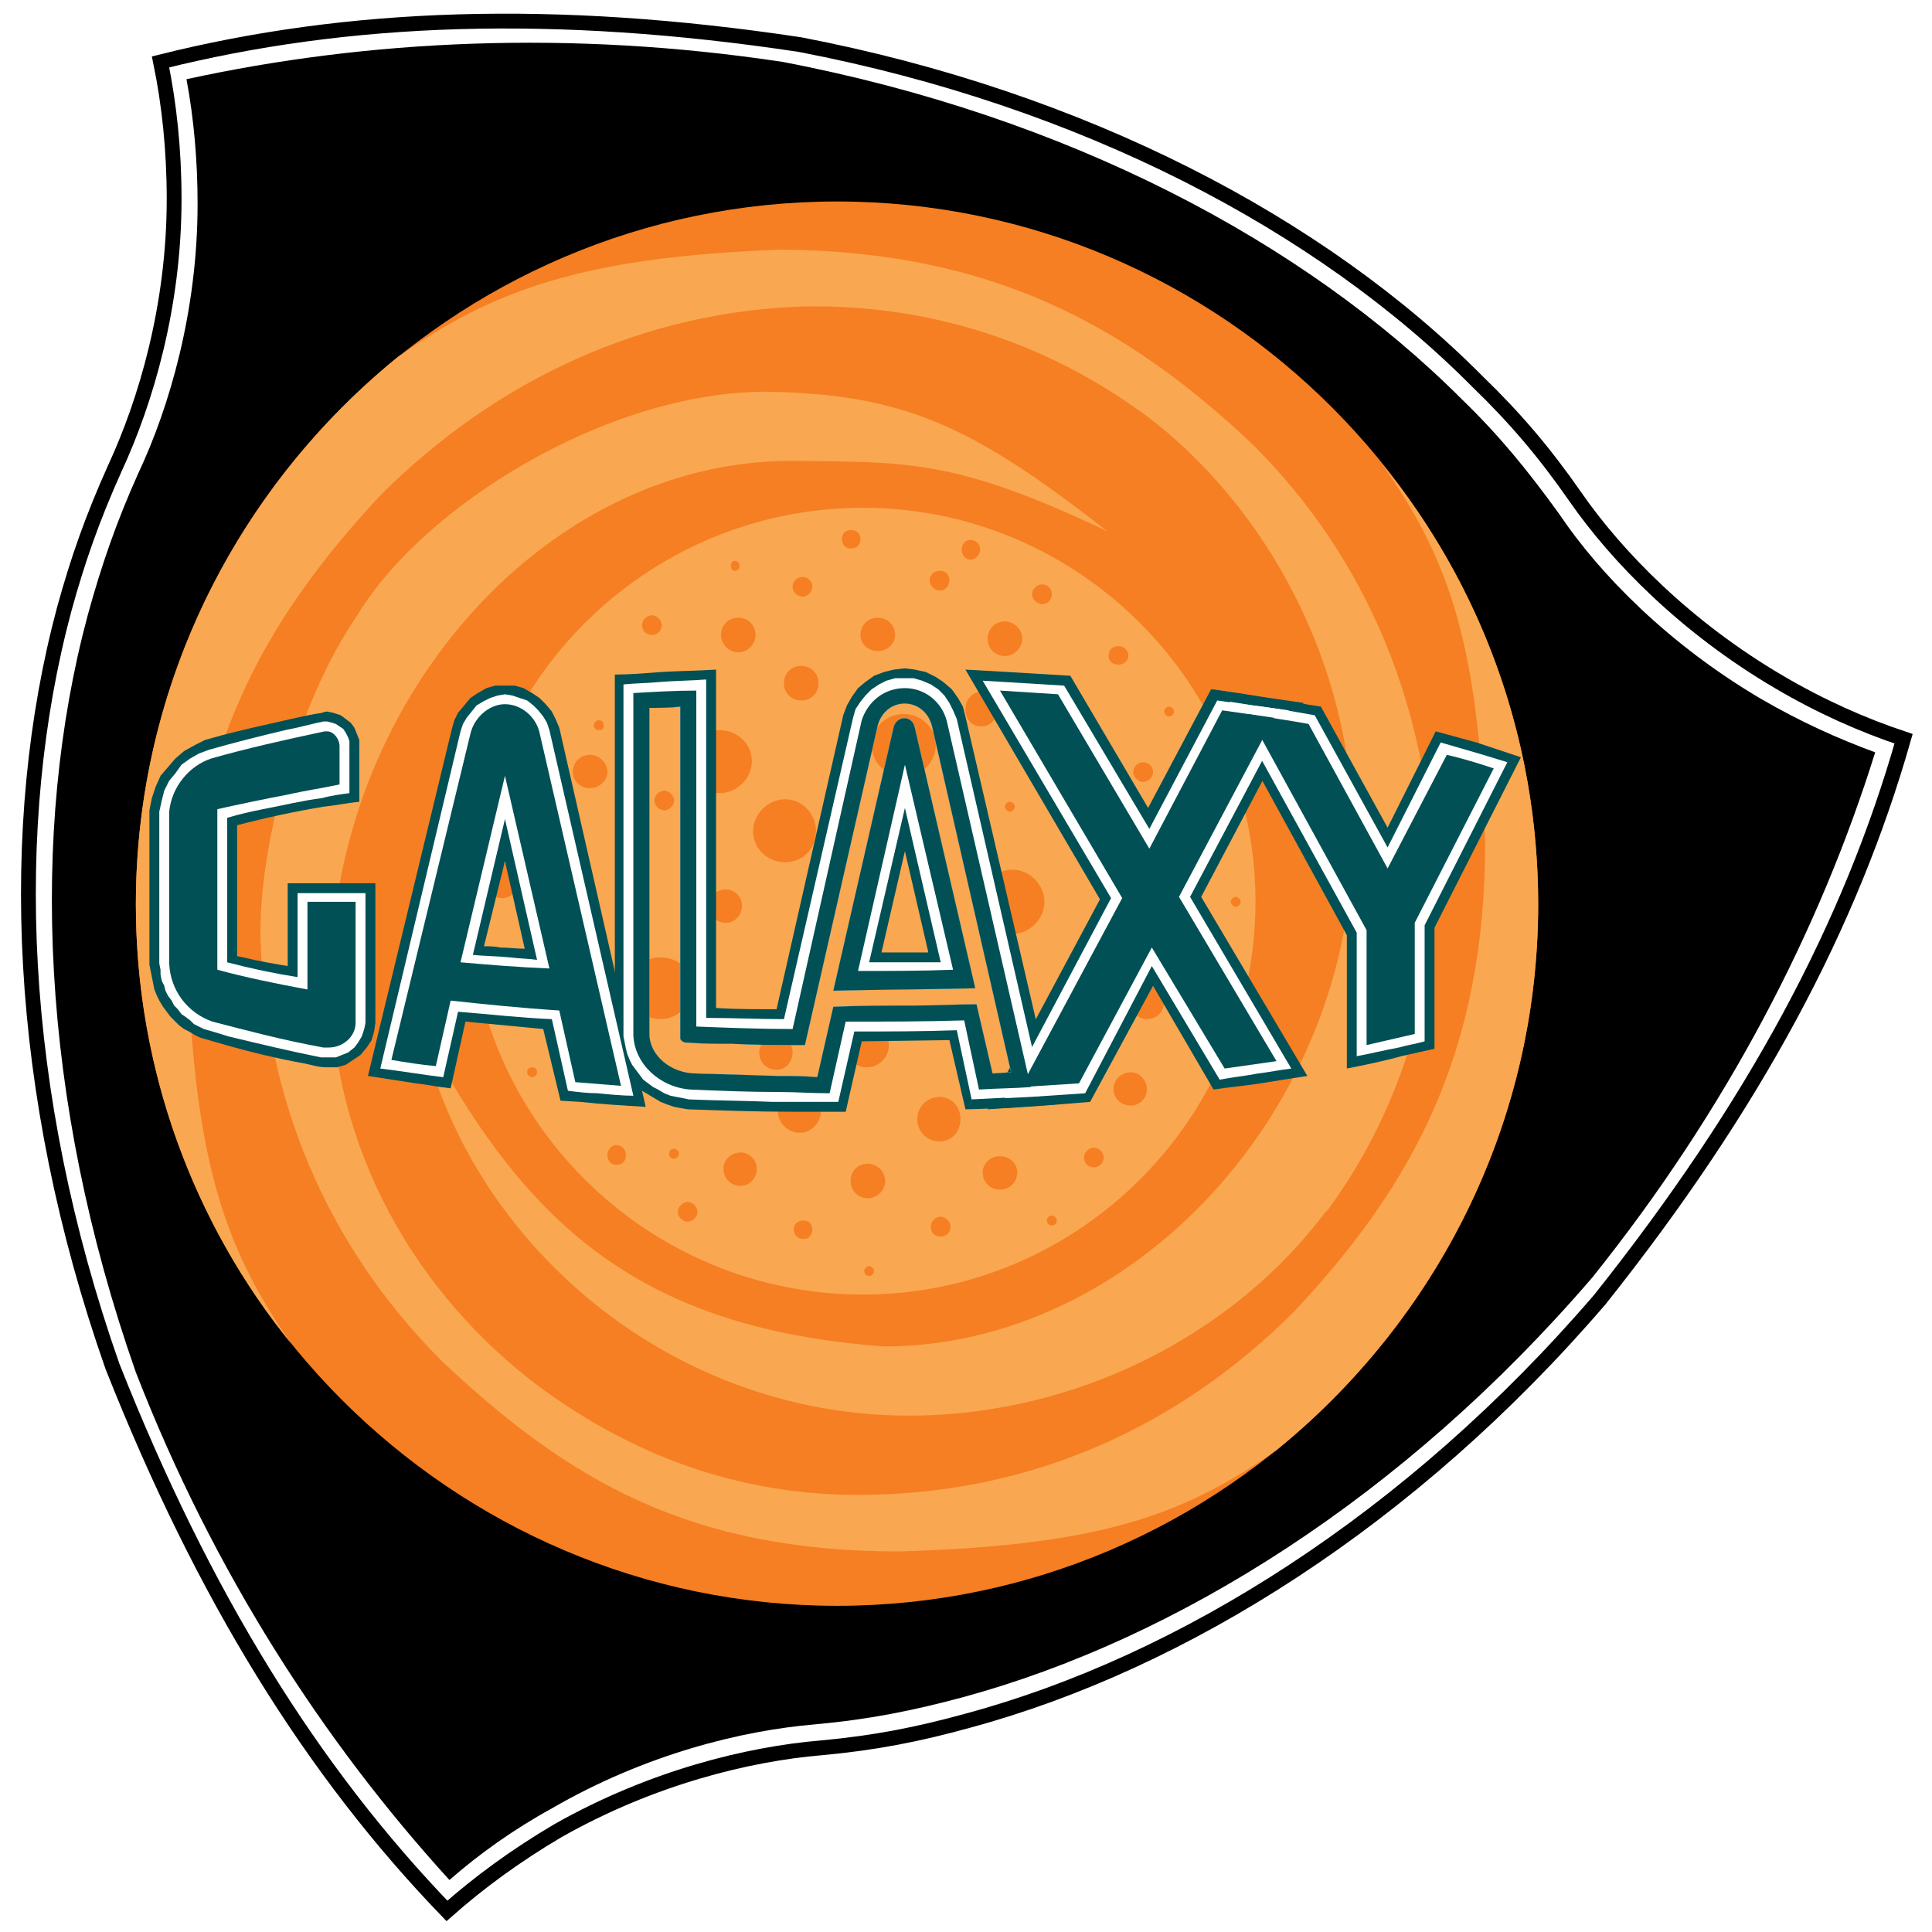 <?xml version="1.0" encoding="utf-8"?>
<!-- Generator: Adobe Illustrator 13.0.0, SVG Export Plug-In . SVG Version: 6.00 Build 14948)  -->
<!DOCTYPE svg PUBLIC "-//W3C//DTD SVG 1.0//EN" "http://www.w3.org/TR/2001/REC-SVG-20010904/DTD/svg10.dtd">
<svg version="1.0" id="Layer_1" xmlns="http://www.w3.org/2000/svg" xmlns:xlink="http://www.w3.org/1999/xlink" x="0px" y="0px"
	 width="192.756px" height="192.756px" viewBox="0 0 192.756 192.756" enable-background="new 0 0 192.756 192.756"
	 xml:space="preserve">
<g>
	<polygon fill-rule="evenodd" clip-rule="evenodd" fill="#FFFFFF" points="0,0 192.756,0 192.756,192.756 0,192.756 0,0 	"/>
	
		<path fill-rule="evenodd" clip-rule="evenodd" fill="#FFFFFF" stroke="#000000" stroke-width="1.478" stroke-miterlimit="2.613" d="
		M189.921,73.707c-5.295,18.608-14.903,36.598-30.299,55.945c-18.843,21.936-41.628,36.229-63.057,42.02
		c-4.927,1.357-9.238,2.219-14.657,2.713c-7.267,0.615-16.873,2.957-26.233,8.256c-4.187,2.465-7.882,5.176-11.084,8.01
		c-13.425-13.924-24.263-31.299-33.376-54.344c-9.607-27.357-10.592-53.974-4.803-75.54c1.354-4.929,2.832-9.119,5.049-14.048
		c3.08-6.654,5.912-16.143,5.912-26.865c0-4.929-0.492-9.488-1.354-13.677c18.721-4.684,39.289-5.422,63.798-1.727
		c28.203,5.422,51.973,17.869,67.616,33.642c3.694,3.573,6.648,7.025,9.729,11.461c4.187,6.039,11.085,13.062,20.321,18.483
		C181.669,70.502,185.855,72.352,189.921,73.707L189.921,73.707z"/>
	<path fill-rule="evenodd" clip-rule="evenodd" d="M187.088,75.062c-5.542,17.744-14.78,35.613-28.204,52.371
		c-18.843,21.936-41.504,36.105-62.811,41.898c-5.05,1.355-9.361,2.219-14.779,2.711c-7.267,0.615-16.873,2.957-26.233,8.379
		c-3.817,2.096-7.267,4.561-10.222,7.148c-12.563-13.801-23.523-30.684-31.283-50.648C3.949,109.564,2.963,82.948,8.751,61.384
		c1.354-4.929,2.833-9.243,5.05-14.172c3.08-6.532,5.912-16.143,5.912-26.865c0-4.312-0.369-8.502-1.108-12.445
		c18.105-3.943,38.303-4.929,59.487-1.725c28.327,5.422,51.974,17.867,67.738,33.64c3.695,3.574,6.526,7.025,9.73,11.461
		c4.062,6.039,10.962,13.062,20.198,18.484C179.574,71.98,183.394,73.707,187.088,75.062L187.088,75.062z"/>
	<path fill-rule="evenodd" clip-rule="evenodd" fill="#F57F22" d="M83.51,20.102c38.551,0,69.955,31.546,69.955,70.117
		c0,38.447-31.404,69.994-69.955,69.994c-38.549,0-69.955-31.547-69.955-69.994C13.555,51.648,44.96,20.102,83.51,20.102
		L83.51,20.102z"/>
	<path fill-rule="evenodd" clip-rule="evenodd" fill="#FAA751" d="M86.097,50.662c21.554,0,39.164,17.623,39.164,39.312
		c0,21.564-17.61,39.185-39.164,39.185c-21.676,0-39.289-17.621-39.289-39.185C46.808,68.285,64.421,50.662,86.097,50.662
		L86.097,50.662z"/>
	<path fill-rule="evenodd" clip-rule="evenodd" fill="#F57F22" d="M97.92,69.023c0.862,0,1.602,0.863,1.602,1.725
		c0,0.986-0.739,1.725-1.602,1.725c-0.985,0-1.601-0.739-1.601-1.725C96.319,69.886,96.935,69.023,97.92,69.023L97.92,69.023z"/>
	<path fill-rule="evenodd" clip-rule="evenodd" fill="#F57F22" d="M50.134,86.152c0.862,0,1.601,0.739,1.601,1.725
		c0,0.986-0.739,1.725-1.601,1.725c-0.986,0-1.725-0.739-1.725-1.725C48.409,86.891,49.148,86.152,50.134,86.152L50.134,86.152z"/>
	<path fill-rule="evenodd" clip-rule="evenodd" fill="#F57F22" d="M114.423,98.229c0.985,0,1.724,0.74,1.724,1.727
		c0,0.984-0.738,1.725-1.724,1.725c-0.862,0-1.601-0.74-1.601-1.725C112.822,98.969,113.561,98.229,114.423,98.229L114.423,98.229z"
		/>
	<path fill-rule="evenodd" clip-rule="evenodd" fill="#F57F22" d="M72.426,88.74c0.862,0,1.601,0.74,1.601,1.603
		c0,0.986-0.739,1.725-1.601,1.725c-0.985,0-1.724-0.739-1.724-1.725C70.702,89.48,71.441,88.74,72.426,88.74L72.426,88.74z"/>
	<path fill-rule="evenodd" clip-rule="evenodd" fill="#F57F22" d="M77.476,103.281c0.862,0,1.601,0.861,1.601,1.725
		c0,0.986-0.739,1.727-1.601,1.727c-0.986,0-1.725-0.74-1.725-1.727C75.751,104.143,76.49,103.281,77.476,103.281L77.476,103.281z"
		/>
	<path fill-rule="evenodd" clip-rule="evenodd" fill="#F57F22" d="M100.999,86.769c1.724,0,3.202,1.478,3.202,3.204
		c0,1.725-1.479,3.204-3.202,3.204s-3.079-1.479-3.079-3.204C97.92,88.247,99.275,86.769,100.999,86.769L100.999,86.769z"/>
	<path fill-rule="evenodd" clip-rule="evenodd" fill="#F57F22" d="M71.81,72.843c1.724,0,3.202,1.355,3.202,3.082
		c0,1.725-1.479,3.204-3.202,3.204c-1.724,0-3.079-1.479-3.079-3.204C68.731,74.198,70.086,72.843,71.81,72.843L71.81,72.843z"/>
	<path fill-rule="evenodd" clip-rule="evenodd" fill="#F57F22" d="M65.898,95.517c1.724,0,3.202,1.233,3.202,2.958
		c0,1.725-1.479,3.205-3.202,3.205c-1.724,0-3.079-1.48-3.079-3.205C62.82,96.75,64.174,95.517,65.898,95.517L65.898,95.517z"/>
	<path fill-rule="evenodd" clip-rule="evenodd" fill="#F57F22" d="M90.161,71.242c1.724,0,3.202,1.355,3.202,3.08
		c0,1.725-1.479,3.204-3.202,3.204c-1.725,0-3.202-1.479-3.202-3.204C86.959,72.597,88.436,71.242,90.161,71.242L90.161,71.242z"/>
	<path fill-rule="evenodd" clip-rule="evenodd" fill="#F57F22" d="M79.816,108.703c1.108,0,2.093,0.986,2.093,2.096
		c0,1.232-0.984,2.219-2.093,2.219c-1.232,0-2.218-0.986-2.218-2.219C77.598,109.689,78.584,108.703,79.816,108.703L79.816,108.703z
		"/>
	<path fill-rule="evenodd" clip-rule="evenodd" fill="#F57F22" d="M86.466,102.049c1.232,0,2.217,0.986,2.217,2.219
		c0,1.23-0.984,2.217-2.217,2.217c-1.231,0-2.216-0.986-2.216-2.217C84.25,103.035,85.235,102.049,86.466,102.049L86.466,102.049z"
		/>
	<path fill-rule="evenodd" clip-rule="evenodd" fill="#FAA751" d="M137.823,46.226c9.854,11.954,15.642,27.358,15.642,43.993
		c0,21.936-10.223,41.527-26.109,54.467c-9.484,6.654-17.859,9.49-37.564,10.105c-20.937,0-33.007-7.023-45.692-18.979
		c-11.7-11.707-17.612-26.369-18.104-42.021c-0.247-9.365,3.695-23.782,9.729-32.532C42.251,50.54,60.479,39.079,76.49,39.079
		c13.794,0.246,20.568,3.45,33.993,13.925c-15.148-7.147-19.582-6.9-31.529-7.023c-25.001,0-45.939,24.522-45.939,51.879
		c0,17.006,8.745,31.424,20.691,40.418c9.976,7.395,21.183,11.215,33.5,10.846c15.642-0.371,30.175-6.531,41.875-18.24
		c11.946-12.691,19.09-26,19.09-46.825C147.554,64.095,144.475,55.592,137.823,46.226L137.823,46.226z"/>
	<path fill-rule="evenodd" clip-rule="evenodd" fill="#FAA751" d="M29.074,134.088c-9.73-11.953-15.519-27.355-15.519-43.869
		c0-21.934,10.222-41.651,26.11-54.59c9.483-6.656,18.351-9.982,38.18-10.722c20.813,0.124,34.363,7.395,47.047,19.348
		c11.823,11.707,17.611,26.863,18.106,42.636c0.367,12.57-3.573,24.277-10.471,33.765c-0.123,0.123-0.245,0.246-0.369,0.369
		c-8.99,11.955-24.508,20.211-41.504,20.211c-24.016,0-44.092-17.5-48.648-38.695c10.222,19.348,21.43,29.945,46.186,31.795
		c24.879,0,46.8-23.66,46.8-51.019c0-17.128-8.745-32.902-20.692-41.897c-0.121-0.124-0.245-0.124-0.367-0.248
		c-9.484-6.899-21.061-10.844-33.747-10.597c-15.764,0.493-30.544,7.147-42.244,18.854c-11.947,12.816-19.09,26.002-19.214,46.828
		C19.467,116.221,22.546,124.723,29.074,134.088L29.074,134.088z"/>
	<path fill-rule="evenodd" clip-rule="evenodd" fill="#005056" d="M23.655,95.395l0.616,0.122c1.477,0.371,2.956,0.617,4.433,0.864
		v-8.257h8.745v13.924l-0.124,0.863l-0.247,0.861l-0.492,0.74l-0.616,0.738l-0.738,0.494l-0.739,0.492l-0.862,0.246
		c-0.37,0-0.739,0-1.109,0c-0.738,0-1.478-0.246-2.093-0.369c-2.709-0.492-5.296-1.109-7.882-1.848
		c-0.863-0.246-1.725-0.494-2.587-0.74l-0.493-0.246l-0.616-0.369l-0.493-0.246l-0.493-0.371l-0.493-0.492l-0.369-0.371
		l-0.369-0.492l-0.37-0.492l-0.369-0.617l-0.247-0.492l-0.247-0.617l-0.123-0.615l-0.124-0.617l-0.123-0.616l-0.124-0.615V80.854
		l0.247-1.232l0.369-1.11l0.493-1.11l0.739-0.862l0.74-0.862l0.862-0.739l1.108-0.617l0.985-0.493
		c2.094-0.615,4.187-1.108,6.404-1.601c1.725-0.37,3.572-0.863,5.296-1.11c0.246-0.122,0.369-0.122,0.493-0.122l0.616,0.122
		L34,71.365l0.493,0.369l0.493,0.37l0.369,0.493l0.247,0.617l0.246,0.615v0.493v5.669c-1.232,0.122-2.34,0.37-3.572,0.493
		c-2.955,0.493-5.788,1.108-8.62,1.849V95.395L23.655,95.395z"/>
	<path fill-rule="evenodd" clip-rule="evenodd" fill="#FFFFFF" d="M26.241,80.73c-1.231,0.247-2.34,0.493-3.572,0.862V96.01
		c2.34,0.616,4.68,1.109,7.021,1.478V89.11h6.773v12.938l-0.123,0.617l-0.247,0.738l-0.37,0.617l-0.369,0.492l-0.615,0.492
		l-0.617,0.246l-0.616,0.246c-0.369,0-0.615,0-0.985,0c-0.123,0-0.247,0-0.492,0c-3.08-0.615-6.159-1.355-9.238-2.094
		c-0.739-0.246-1.601-0.492-2.463-0.738l-0.493-0.248l-0.492-0.246l-0.37-0.369l-0.493-0.371l-0.369-0.246l-0.369-0.492l-0.37-0.369
		l-0.246-0.494l-0.37-0.492l-0.246-0.494l-0.123-0.492l-0.247-0.492l-0.124-0.615V96.75l-0.123-0.617V80.978l0.246-1.11l0.247-0.986
		l0.493-0.986l0.616-0.739l0.615-0.862l0.862-0.617l0.862-0.494l0.985-0.369c2.587-0.739,5.05-1.355,7.636-1.972
		c1.355-0.246,2.587-0.615,3.818-0.862c0.124,0,0.247,0,0.37,0l0.493,0.124l0.369,0.124l0.37,0.246l0.37,0.247l0.247,0.37
		l0.247,0.493l0.123,0.369v0.493v4.683c-0.862,0.122-1.848,0.246-2.709,0.493C30.182,79.868,28.211,80.361,26.241,80.73
		L26.241,80.73z"/>
	<path fill-rule="evenodd" clip-rule="evenodd" fill="#005056" d="M32.275,104.514c-4.064-0.74-7.758-1.727-11.083-2.588
		c-2.464-0.863-4.188-3.082-4.311-5.792V80.978c0.246-2.465,1.97-4.56,4.187-5.3c3.449-0.986,7.267-1.849,11.331-2.711
		c0.123,0,0.123,0,0.247,0c0.616,0,1.231,0.741,1.231,1.479v3.821c-1.724,0.369-3.448,0.615-5.049,0.984
		c-2.586,0.493-4.926,0.986-7.144,1.479v16.02c2.709,0.738,5.665,1.355,8.991,1.97v-8.748h4.803v12.076
		c0,1.355-1.231,2.465-2.709,2.465C32.521,104.514,32.398,104.514,32.275,104.514L32.275,104.514z"/>
	<path fill-rule="evenodd" clip-rule="evenodd" fill="#005056" d="M55.922,109.812l-1.724-7.146
		c-2.587-0.248-5.173-0.494-7.759-0.74l-1.479,6.654c-1.231-0.123-2.339-0.371-3.448-0.492c-1.601-0.248-3.202-0.494-4.803-0.74
		l8.375-34.627l0.247-0.863l0.369-0.74l0.616-0.739l0.616-0.739l0.738-0.493l0.863-0.493l0.862-0.248h0.985h0.985l0.862,0.248
		l0.863,0.493l0.738,0.493l0.617,0.615l0.615,0.741l0.369,0.738l0.37,0.863l8.622,37.833c-2.094-0.125-4.311-0.248-6.528-0.494
		L55.922,109.812L55.922,109.812z M49.888,94.533c0.862,0,1.601,0.122,2.463,0.122l-1.971-8.749l-2.094,8.502
		C48.779,94.409,49.395,94.409,49.888,94.533L49.888,94.533z"/>
	<path fill-rule="evenodd" clip-rule="evenodd" fill="#005056" d="M126.37,69.64l5.419,0.862l6.651,12.076l4.802-9.612l4.065,1.11
		c1.477,0.493,2.955,0.986,4.434,1.478l-8.621,17.007v12.076c-1.107,0.246-2.217,0.492-3.326,0.74
		c-1.724,0.492-3.571,0.861-5.419,1.23V93.299l-13.424-24.523C122.675,69.023,124.522,69.269,126.37,69.64L126.37,69.64z"/>
	<path fill-rule="evenodd" clip-rule="evenodd" fill="#005056" d="M100.63,67.051l6.157,0.37l7.76,13.186l6.28-11.83l3.326,0.493
		l5.912,0.863L119.842,89.48l10.593,17.868c-1.603,0.246-3.202,0.492-4.679,0.74c-1.603,0.246-3.081,0.369-4.682,0.615
		l-6.035-10.352l-6.28,11.584c-1.479,0.123-3.079,0.246-4.558,0.369c-1.848,0.125-3.695,0.246-5.665,0.371l11.206-20.95
		l-13.423-22.92L100.63,67.051L100.63,67.051z"/>
	<path fill-rule="evenodd" clip-rule="evenodd" fill="#005056" d="M89.175,72.474l-6.035,26.37
		c4.804-0.123,9.483-0.123,14.163-0.244L91.27,72.597C91.023,71.365,89.545,71.365,89.175,72.474L89.175,72.474z M89.791,95.026
		c-0.616,0-1.231,0-1.847,0l2.339-10.105l2.34,10.105C91.639,95.026,90.654,95.026,89.791,95.026L89.791,95.026z"/>
	<path fill-rule="evenodd" clip-rule="evenodd" fill="#005056" d="M96.319,71.487l-0.247-0.985L95.58,69.64l-0.615-0.864
		l-0.863-0.739l-0.738-0.493l-0.985-0.493l-1.108-0.246l-0.986-0.124l-1.108,0.124l-0.984,0.246l-0.986,0.37l-0.862,0.616
		l-0.739,0.617l-0.616,0.862l-0.493,0.862l-0.369,0.986l-6.651,29.328c-1.971,0-4.064,0-6.035-0.123V66.806
		c-1.848,0.124-3.695,0.124-5.542,0.246c-1.601,0.124-3.079,0.248-4.557,0.248v36.105v0.738l0.124,0.617l0.246,0.738l0.247,0.617
		l0.37,0.617l0.369,0.615l0.37,0.492l0.493,0.494l0.493,0.492l0.615,0.369l0.617,0.369l0.616,0.371l0.615,0.246l0.739,0.248
		l0.616,0.121l0.739,0.125c3.449,0.123,6.897,0.244,10.345,0.244c1.847,0,3.572,0,5.419,0l1.601-7.023l8.745-0.123l1.601,6.902
		c1.354,0,2.709-0.125,4.064-0.125c1.724-0.121,3.324-0.246,4.925-0.369L96.319,71.487L96.319,71.487z M99.028,107.102l-1.601-6.902
		c-2.093,0-4.188,0.125-6.281,0.125c-2.71,0-5.419,0-8.005,0.123l-1.601,7.023c-1.354-0.123-2.586-0.123-3.941-0.123l-8.128-0.246
		c-2.586,0-4.68-1.85-4.68-3.943V70.625c1.108,0,2.094,0,3.079-0.123v33.148c0.124,0.246,0.37,0.371,0.616,0.371h0.123
		c1.478,0.121,2.956,0.121,4.433,0.121c2.34,0.125,4.804,0.125,7.267,0.125l7.267-31.916c0.862-2.958,4.681-2.835,5.419,0.122
		l7.882,34.505L99.028,107.102L99.028,107.102z"/>
	<path fill-rule="evenodd" clip-rule="evenodd" fill="#FFFFFF" d="M59.618,109.074c-0.986,0-1.971-0.125-2.956-0.248l-1.602-7.146
		c-3.078-0.125-6.281-0.494-9.36-0.74l-1.478,6.531c-2.094-0.246-4.188-0.617-6.281-0.863l8.005-33.641l0.246-0.738l0.369-0.617
		l0.493-0.615l0.493-0.617l0.616-0.369l0.739-0.37l0.739-0.247l0.739-0.124l0.739,0.124l0.739,0.247l0.739,0.246l0.616,0.493
		l0.493,0.493l0.493,0.615l0.369,0.617l0.247,0.739l8.375,36.478C62.081,109.32,60.849,109.195,59.618,109.074L59.618,109.074z
		 M50.872,95.517c0.986,0.124,1.848,0.124,2.71,0.248L50.38,81.716l-3.202,13.555C48.409,95.395,49.641,95.395,50.872,95.517
		L50.872,95.517z"/>
	<path fill-rule="evenodd" clip-rule="evenodd" fill="#005056" d="M61.957,108.334c-1.478-0.125-2.956-0.246-4.557-0.369
		l-1.601-7.148c-3.817-0.246-7.39-0.617-10.839-0.986l-1.478,6.531c-1.478-0.123-2.956-0.369-4.433-0.615l7.882-32.532
		c0.369-1.603,1.848-2.958,3.449-2.958c1.602,0,3.079,1.232,3.448,2.835L61.957,108.334L61.957,108.334z M54.814,96.626
		L50.38,77.402L45.946,96.01C48.779,96.257,51.735,96.503,54.814,96.626L54.814,96.626z"/>
	<path fill-rule="evenodd" clip-rule="evenodd" fill="#FFFFFF" d="M100.137,68.037l6.034,0.37l8.499,14.296l6.773-12.816
		l2.586,0.369l4.558,0.617l-9.853,18.608l10.098,17.127c-1.107,0.125-2.215,0.371-3.324,0.494c-1.232,0.246-2.586,0.369-3.818,0.617
		l-6.772-11.337l-6.651,12.693c-1.848,0.121-3.695,0.246-5.543,0.369l-2.463,0.121l10.592-19.962L98.043,67.914L100.137,68.037
		L100.137,68.037z"/>
	<path fill-rule="evenodd" clip-rule="evenodd" fill="#FFFFFF" d="M89.175,72.474l-6.035,26.37
		c4.804-0.123,9.483-0.123,14.163-0.244L91.27,72.597C91.023,71.365,89.545,71.365,89.175,72.474L89.175,72.474z M86.712,96.01
		l3.572-15.404l3.571,15.404H86.712L86.712,96.01z"/>
	<path fill-rule="evenodd" clip-rule="evenodd" fill="#FFFFFF" d="M95.457,71.734l-0.37-0.862l-0.369-0.74l-0.493-0.739
		l-0.616-0.617l-0.739-0.492l-0.862-0.371l-0.862-0.246h-0.862h-0.985l-0.863,0.246l-0.738,0.371l-0.739,0.492l-0.616,0.617
		l-0.493,0.617l-0.493,0.739l-0.247,0.862l-6.896,30.069c-2.587,0-5.174-0.125-7.759-0.125V67.792
		c-1.479,0.122-3.079,0.122-4.557,0.245c-1.232,0.124-2.463,0.124-3.695,0.248v35.12l0.124,0.617l0.123,0.615l0.124,0.492
		l0.247,0.617l0.246,0.492l0.37,0.494l0.369,0.492l0.37,0.494l0.492,0.369l0.493,0.369l0.493,0.246l0.615,0.371l0.617,0.246
		l0.616,0.123l0.615,0.121l0.617,0.125c2.833,0.123,5.542,0.123,8.374,0.246c2.218,0,4.312,0,6.528,0l1.601-7.023
		c3.325,0,6.773,0,10.222-0.125l1.478,6.902c2.463-0.125,4.804-0.246,7.143-0.369L95.457,71.734L95.457,71.734z M97.427,100.199
		c-2.093,0-4.188,0.125-6.281,0.125c-2.71,0-5.419,0-8.005,0.123l-1.601,7.023c-1.354-0.123-2.586-0.123-3.941-0.123l-8.128-0.246
		c-2.586,0-4.68-1.85-4.68-3.943V70.625c1.108,0,2.094,0,3.079-0.123v33.148c0.124,0.246,0.37,0.371,0.616,0.371h0.123
		c1.478,0.121,2.956,0.121,4.433,0.121c2.34,0.125,4.804,0.125,7.267,0.125l7.267-31.916c0.862-2.958,4.681-2.835,5.419,0.122
		l7.882,34.505l-1.848,0.123L97.427,100.199L97.427,100.199z"/>
	<path fill-rule="evenodd" clip-rule="evenodd" fill="#005056" d="M89.175,72.474l-6.035,26.37
		c4.804-0.123,9.483-0.123,14.163-0.244L91.27,72.597C91.023,71.365,89.545,71.365,89.175,72.474L89.175,72.474z M85.604,96.873
		l4.68-20.578l4.803,20.456C92.008,96.873,88.807,96.873,85.604,96.873L85.604,96.873z"/>
	<path fill-rule="evenodd" clip-rule="evenodd" fill="#005056" d="M94.472,71.98c-0.493-1.971-2.217-3.326-4.188-3.326
		c-2.093,0-3.694,1.355-4.311,3.204l-6.896,30.808c-3.326,0-6.405-0.125-9.607-0.248V68.9c-2.093,0-4.187,0.124-6.281,0.248v34.134
		c0.123,2.834,2.586,5.176,5.665,5.422c2.833,0.123,5.912,0.246,8.868,0.246c1.724,0,3.325,0.125,5.049,0.125l1.601-7.148
		c4.064,0,8.006,0,11.824-0.123l1.478,6.9c1.848-0.123,3.571-0.123,5.173-0.246L94.472,71.98L94.472,71.98z M97.427,100.199
		c-2.093,0-4.188,0.125-6.281,0.125c-2.71,0-5.419,0-8.005,0.123l-1.601,7.023c-1.354-0.123-2.586-0.123-3.941-0.123l-8.128-0.246
		c-2.586,0-4.68-1.85-4.68-3.943V70.625c1.108,0,2.094,0,3.079-0.123v33.148c0.124,0.246,0.37,0.371,0.616,0.371h0.123
		c1.478,0.121,2.956,0.121,4.433,0.121c2.34,0.125,4.804,0.125,7.267,0.125l7.267-31.916c0.862-2.958,4.681-2.835,5.419,0.122
		l7.882,34.505l-1.848,0.123L97.427,100.199L97.427,100.199z"/>
	<path fill-rule="evenodd" clip-rule="evenodd" fill="#FFFFFF" d="M125.016,70.379c2.093,0.246,4.064,0.617,6.159,0.986
		l7.266,13.186l5.296-10.475l3.817,1.108l2.833,0.863l-8.252,16.268v11.582c-0.862,0.246-1.725,0.371-2.587,0.617
		c-1.354,0.246-2.833,0.615-4.188,0.863V93.053L122.675,70.01L125.016,70.379L125.016,70.379z"/>
	<path fill-rule="evenodd" clip-rule="evenodd" fill="#005056" d="M99.767,68.9c1.972,0.124,3.941,0.248,5.789,0.369l9.114,15.404
		l7.267-13.801c1.724,0.246,3.448,0.493,5.172,0.739l-9.481,17.869l9.729,16.389c-1.724,0.246-3.447,0.492-5.174,0.738
		l-7.265-12.075l-7.267,13.555c-1.971,0.121-3.818,0.246-5.79,0.369l10.101-18.855L99.767,68.9L99.767,68.9z"/>
	<path fill-rule="evenodd" clip-rule="evenodd" fill="#005056" d="M124.522,71.242c2.095,0.369,4.064,0.616,6.034,0.986
		l7.884,14.417l5.91-11.337c1.601,0.37,3.203,0.862,4.681,1.355l-7.881,15.404v11.091c-1.603,0.369-3.204,0.738-4.805,1.109V92.806
		L124.522,71.242L124.522,71.242z"/>
	<path fill-rule="evenodd" clip-rule="evenodd" fill="#F57F22" d="M100.26,61.999c0.862,0,1.725,0.741,1.725,1.727
		c0,0.985-0.862,1.725-1.725,1.725c-0.984,0-1.724-0.74-1.724-1.725C98.536,62.739,99.275,61.999,100.26,61.999L100.26,61.999z"/>
	<path fill-rule="evenodd" clip-rule="evenodd" fill="#F57F22" d="M87.574,61.629c0.986,0,1.725,0.74,1.725,1.725
		c0,0.864-0.739,1.603-1.725,1.603c-0.984,0-1.724-0.739-1.724-1.603C85.851,62.37,86.59,61.629,87.574,61.629L87.574,61.629z"/>
	<path fill-rule="evenodd" clip-rule="evenodd" fill="#F57F22" d="M79.938,66.437c0.986,0,1.724,0.739,1.724,1.725
		c0,0.986-0.738,1.725-1.724,1.725c-0.985,0-1.724-0.739-1.724-1.725C78.215,67.175,78.953,66.437,79.938,66.437L79.938,66.437z"/>
	<path fill-rule="evenodd" clip-rule="evenodd" fill="#F57F22" d="M58.878,75.308c0.862,0,1.724,0.739,1.724,1.725
		c0,0.862-0.862,1.603-1.724,1.603c-0.986,0-1.724-0.74-1.724-1.603C57.154,76.047,57.893,75.308,58.878,75.308L58.878,75.308z"/>
	<path fill-rule="evenodd" clip-rule="evenodd" fill="#F57F22" d="M80.062,57.563c0.493,0,0.985,0.369,0.985,0.986
		c0,0.493-0.493,0.986-0.985,0.986c-0.492,0-0.985-0.493-0.985-0.986C79.077,57.932,79.569,57.563,80.062,57.563L80.062,57.563z"/>
	<path fill-rule="evenodd" clip-rule="evenodd" fill="#F57F22" d="M66.267,78.881c0.493,0,0.986,0.494,0.986,0.986
		c0,0.493-0.493,0.986-0.986,0.986c-0.492,0-0.984-0.493-0.984-0.986C65.283,79.375,65.775,78.881,66.267,78.881L66.267,78.881z"/>
	<path fill-rule="evenodd" clip-rule="evenodd" fill="#F57F22" d="M61.465,114.248c0.616,0,0.985,0.494,0.985,0.986
		c0,0.617-0.369,0.986-0.985,0.986c-0.493,0-0.863-0.369-0.863-0.986C60.602,114.742,60.972,114.248,61.465,114.248L61.465,114.248z
		"/>
	<path fill-rule="evenodd" clip-rule="evenodd" fill="#F57F22" d="M65.036,61.384c0.493,0,0.986,0.493,0.986,0.986
		c0,0.615-0.493,0.984-0.986,0.984c-0.493,0-0.985-0.369-0.985-0.984C64.051,61.877,64.543,61.384,65.036,61.384L65.036,61.384z"/>
	<path fill-rule="evenodd" clip-rule="evenodd" fill="#F57F22" d="M86.712,126.324c0.247,0,0.493,0.248,0.493,0.494
		s-0.246,0.492-0.493,0.492c-0.246,0-0.492-0.246-0.492-0.492S86.466,126.324,86.712,126.324L86.712,126.324z"/>
	<path fill-rule="evenodd" clip-rule="evenodd" fill="#F57F22" d="M59.74,71.858c0.37,0,0.493,0.246,0.493,0.494
		c0,0.369-0.123,0.491-0.493,0.491c-0.247,0-0.493-0.122-0.493-0.491C59.247,72.104,59.494,71.858,59.74,71.858L59.74,71.858z"/>
	<path fill-rule="evenodd" clip-rule="evenodd" fill="#F57F22" d="M67.253,114.617c0.247,0,0.493,0.248,0.493,0.494
		s-0.247,0.492-0.493,0.492c-0.369,0-0.493-0.246-0.493-0.492S66.884,114.617,67.253,114.617L67.253,114.617z"/>
	<path fill-rule="evenodd" clip-rule="evenodd" fill="#F57F22" d="M53.09,106.484c0.246,0,0.492,0.123,0.492,0.494
		c0,0.246-0.246,0.492-0.492,0.492s-0.493-0.246-0.493-0.492C52.597,106.607,52.844,106.484,53.09,106.484L53.09,106.484z"/>
	<path fill-rule="evenodd" clip-rule="evenodd" fill="#F57F22" d="M104.941,121.273c0.244,0,0.491,0.246,0.491,0.492
		c0,0.369-0.247,0.492-0.491,0.492c-0.247,0-0.494-0.123-0.494-0.492C104.447,121.52,104.694,121.273,104.941,121.273
		L104.941,121.273z"/>
	<path fill-rule="evenodd" clip-rule="evenodd" fill="#F57F22" d="M123.29,89.48c0.247,0,0.494,0.246,0.494,0.493
		c0,0.246-0.247,0.493-0.494,0.493c-0.244,0-0.491-0.247-0.491-0.493C122.799,89.726,123.046,89.48,123.29,89.48L123.29,89.48z"/>
	<path fill-rule="evenodd" clip-rule="evenodd" fill="#F57F22" d="M100.752,79.991c0.247,0,0.493,0.246,0.493,0.493
		c0,0.246-0.246,0.493-0.493,0.493c-0.246,0-0.492-0.247-0.492-0.493C100.26,80.237,100.506,79.991,100.752,79.991L100.752,79.991z"
		/>
	<path fill-rule="evenodd" clip-rule="evenodd" fill="#F57F22" d="M73.288,55.961c0.37,0,0.493,0.246,0.493,0.493
		c0,0.246-0.123,0.493-0.493,0.493c-0.247,0-0.369-0.247-0.369-0.493C72.918,56.207,73.041,55.961,73.288,55.961L73.288,55.961z"/>
	<path fill-rule="evenodd" clip-rule="evenodd" fill="#F57F22" d="M116.642,70.502c0.245,0,0.491,0.246,0.491,0.494
		c0,0.246-0.246,0.491-0.491,0.491c-0.247,0-0.495-0.246-0.495-0.491C116.146,70.749,116.395,70.502,116.642,70.502L116.642,70.502z
		"/>
	<path fill-rule="evenodd" clip-rule="evenodd" fill="#F57F22" d="M96.812,53.866c0.492,0,0.985,0.371,0.985,0.986
		c0,0.493-0.493,0.986-0.985,0.986c-0.493,0-0.863-0.493-0.863-0.986C95.949,54.237,96.319,53.866,96.812,53.866L96.812,53.866z"/>
	<path fill-rule="evenodd" clip-rule="evenodd" fill="#F57F22" d="M84.865,52.881c0.616,0,0.986,0.37,0.986,0.863
		c0,0.615-0.37,0.984-0.986,0.984c-0.493,0-0.862-0.369-0.862-0.984C84.003,53.25,84.372,52.881,84.865,52.881L84.865,52.881z"/>
	<path fill-rule="evenodd" clip-rule="evenodd" fill="#F57F22" d="M68.608,119.918c0.493,0,0.985,0.49,0.985,0.984
		c0,0.492-0.493,0.986-0.985,0.986c-0.493,0-0.986-0.494-0.986-0.986C67.622,120.408,68.115,119.918,68.608,119.918L68.608,119.918z
		"/>
	<path fill-rule="evenodd" clip-rule="evenodd" fill="#F57F22" d="M80.185,121.766c0.493,0,0.862,0.369,0.862,0.863
		c0,0.615-0.369,0.984-0.862,0.984c-0.616,0-0.985-0.369-0.985-0.984C79.2,122.135,79.569,121.766,80.185,121.766L80.185,121.766z"
		/>
	<path fill-rule="evenodd" clip-rule="evenodd" fill="#F57F22" d="M93.855,121.395c0.493,0,0.986,0.494,0.986,0.986
		c0,0.617-0.493,0.986-0.986,0.986c-0.615,0-0.984-0.369-0.984-0.986C92.871,121.889,93.24,121.395,93.855,121.395L93.855,121.395z"
		/>
	<path fill-rule="evenodd" clip-rule="evenodd" fill="#F57F22" d="M109.127,114.496c0.493,0,0.986,0.49,0.986,0.984
		c0,0.617-0.493,0.986-0.986,0.986c-0.492,0-0.985-0.369-0.985-0.986C108.142,114.986,108.635,114.496,109.127,114.496
		L109.127,114.496z"/>
	<path fill-rule="evenodd" clip-rule="evenodd" fill="#F57F22" d="M114.054,76.047c0.493,0,0.985,0.371,0.985,0.986
		c0,0.493-0.492,0.986-0.985,0.986s-0.983-0.493-0.983-0.986C113.07,76.418,113.561,76.047,114.054,76.047L114.054,76.047z"/>
	<path fill-rule="evenodd" clip-rule="evenodd" fill="#F57F22" d="M93.732,56.948c0.616,0,0.986,0.369,0.986,0.984
		c0,0.493-0.37,0.986-0.986,0.986c-0.493,0-0.985-0.493-0.985-0.986C92.747,57.317,93.24,56.948,93.732,56.948L93.732,56.948z"/>
	<path fill-rule="evenodd" clip-rule="evenodd" fill="#F57F22" d="M111.59,64.464c0.494,0,0.985,0.37,0.985,0.986
		c0,0.493-0.491,0.862-0.985,0.862c-0.615,0-0.984-0.369-0.984-0.862C110.605,64.833,110.975,64.464,111.59,64.464L111.59,64.464z"
		/>
	<path fill-rule="evenodd" clip-rule="evenodd" fill="#F57F22" d="M103.955,58.303c0.615,0,0.986,0.492,0.986,0.984
		c0,0.493-0.371,0.986-0.986,0.986c-0.494,0-0.986-0.493-0.986-0.986C102.969,58.795,103.461,58.303,103.955,58.303L103.955,58.303z
		"/>
	<path fill-rule="evenodd" clip-rule="evenodd" fill="#F57F22" d="M73.658,61.629c0.984,0,1.724,0.74,1.724,1.725
		c0,0.864-0.739,1.727-1.724,1.727c-0.986,0-1.725-0.863-1.725-1.727C71.933,62.37,72.672,61.629,73.658,61.629L73.658,61.629z"/>
	<path fill-rule="evenodd" clip-rule="evenodd" fill="#F57F22" d="M99.767,115.357c0.985,0,1.726,0.74,1.726,1.602
		c0,0.986-0.74,1.725-1.726,1.725c-0.984,0-1.724-0.738-1.724-1.725C98.043,116.098,98.782,115.357,99.767,115.357L99.767,115.357z"
		/>
	<path fill-rule="evenodd" clip-rule="evenodd" fill="#F57F22" d="M112.822,106.979c0.862,0,1.601,0.74,1.601,1.725
		c0,0.861-0.738,1.602-1.601,1.602c-0.985,0-1.724-0.74-1.724-1.602C111.099,107.719,111.837,106.979,112.822,106.979
		L112.822,106.979z"/>
	<path fill-rule="evenodd" clip-rule="evenodd" fill="#F57F22" d="M86.59,116.098c0.862,0,1.724,0.738,1.724,1.725
		s-0.862,1.725-1.724,1.725c-0.986,0-1.725-0.738-1.725-1.725S85.604,116.098,86.59,116.098L86.59,116.098z"/>
	<path fill-rule="evenodd" clip-rule="evenodd" fill="#F57F22" d="M73.904,114.986c0.862,0,1.601,0.742,1.601,1.604
		c0,0.986-0.739,1.725-1.601,1.725c-0.986,0-1.725-0.738-1.725-1.725C72.179,115.729,72.918,114.986,73.904,114.986L73.904,114.986z
		"/>
	<path fill-rule="evenodd" clip-rule="evenodd" fill="#F57F22" d="M93.732,109.443c1.232,0,2.094,0.986,2.094,2.217
		c0,1.232-0.861,2.219-2.094,2.219c-1.232,0-2.217-0.986-2.217-2.219C91.516,110.43,92.5,109.443,93.732,109.443L93.732,109.443z"/>
	<path fill-rule="evenodd" clip-rule="evenodd" fill="#F57F22" d="M78.337,79.744c1.724,0,3.08,1.479,3.08,3.205
		c0,1.725-1.355,3.081-3.08,3.081s-3.202-1.356-3.202-3.081C75.135,81.223,76.613,79.744,78.337,79.744L78.337,79.744z"/>
</g>
</svg>
